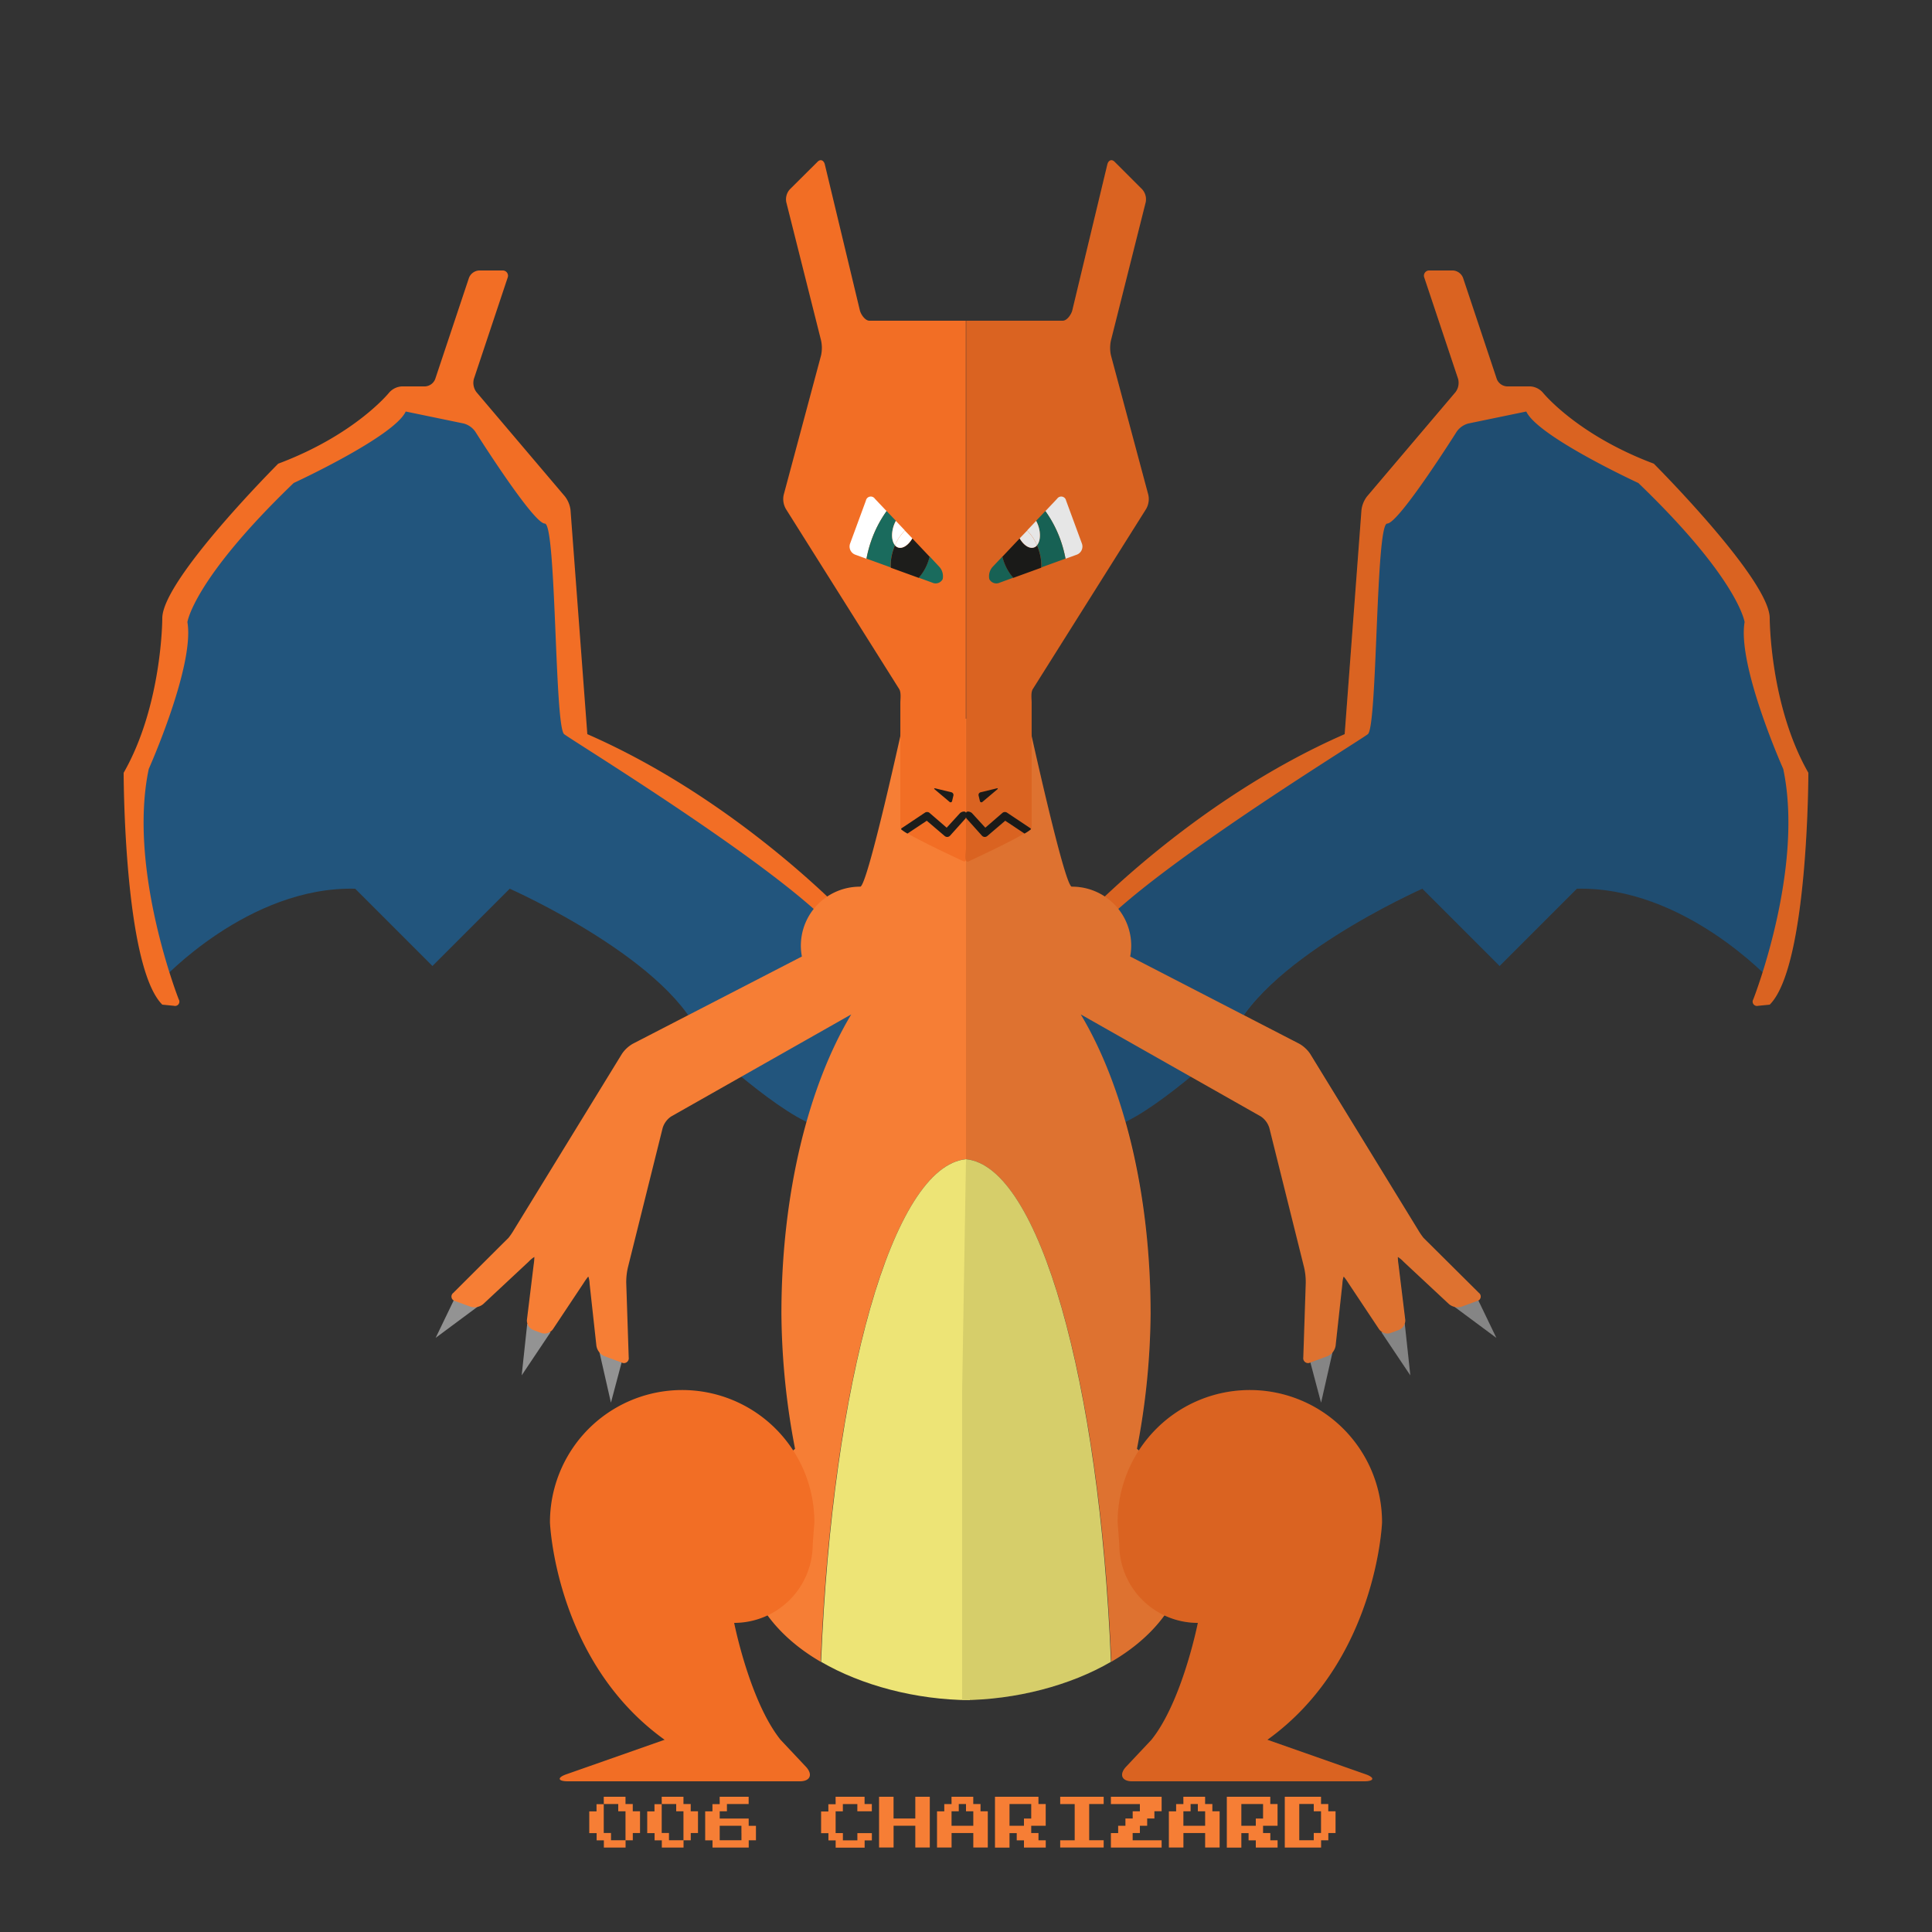 <?xml version="1.0" ?><svg id="pkft" viewBox="0 0 500 500" xmlns="http://www.w3.org/2000/svg"><rect x="0" y="0" width="500" height="500" fill="#333333" stroke="none"/><defs><style>.cls-1{fill:#22557d;}.cls-2{fill:#f26e25;}.cls-3{fill:#939393;}.cls-4{fill:#f67e35;}.cls-5{fill:#ede476;}.cls-6{fill:#fcee21;}.cls-7{fill:#1d1d1b;}.cls-8{fill:#fff;}.cls-9{fill:#1a6b5d;}.cls-10{opacity:0.1;}.cls-11{fill:#020200;}</style></defs><title/><path class="cls-1" d="M41.83,253.67S64.25,229.33,91.92,230l20,20,20-20s43,19,50,40c0,0,21,19.67,30.49,21.67l9.51-29,4.27-15-7.6-7.67L192,217.33,155.12,194l-6.78-4-3-59.5L116.84,103H103L87.67,114.67,65.33,130.5,46.67,156.67,42,180l-7,20v30Z"/><path class="cls-2" d="M221.37,241.9a3.74,3.74,0,0,0-.72-3.37S192,207.5,152,190l-4.35-58a7.21,7.21,0,0,0-1.44-3.52l-22.91-27a4,4,0,0,1-.66-3.42l8.74-26.21A1.36,1.36,0,0,0,130,70h-6a3,3,0,0,0-2.63,1.9L112.63,98.1A3,3,0,0,1,110,100h-6a4.72,4.72,0,0,0-3.25,1.56S92,112.5,72,120c0,0-30,30-30,40,0,0,0,22.5-10,40,0,0,0,50,10,60l3,0.3a1.12,1.12,0,0,0,1.26-1.66S33,225,38.5,199c0,0,11.93-26.72,10-38,0,0,1.5-11,27.5-36,0,0,26-12,29-18.5l15,3.1a5.38,5.38,0,0,1,3,2.1S138,135.5,141,135.5s2.5,52.5,5,54.5,77,47.5,73.5,57.5Z"/><polygon class="cls-3" points="161.56 350.02 158.11 363.01 155.12 349.87 161.56 350.02"/><polygon class="cls-3" points="118.58 334.13 112.75 346.23 123.57 338.2 118.58 334.13"/><polygon class="cls-3" points="142.49 344.77 135.01 355.94 136.45 342.54 142.49 344.77"/><path class="cls-4" d="M234,186s-9.46,43.47-11.37,43.47a15.28,15.28,0,0,0-15.37,15.27,14.85,14.85,0,0,0,.27,2.8l-43.75,22.58a8.44,8.44,0,0,0-2.82,2.61L133,318.3a18.17,18.17,0,0,1-1.41,2.07l-1.79,1.77L117.31,334.6a1.18,1.18,0,0,0,.46,2.1l3.95,1.46a3.55,3.55,0,0,0,3.34-.67l11.79-11a6.92,6.92,0,0,1,1.44-1.19c0,0.09,0,.15,0,0.11a15.21,15.21,0,0,1-.18,1.92l-1.74,14.23A2.66,2.66,0,0,0,138,344.2l2.11,0.78a2.66,2.66,0,0,0,3-1l7.94-11.94a15.26,15.26,0,0,1,1.12-1.58s0.05,0,.11-0.06a7,7,0,0,1,.31,1.84l1.76,16.06a3.55,3.55,0,0,0,2.09,2.68l4.46,1.65a1.25,1.25,0,0,0,1.81-1.31L162.07,332a17.16,17.16,0,0,1,.42-3.94l9-36.12a5.52,5.52,0,0,1,2.21-3l46.6-26.41c-11,18.34-18.07,46.21-18.07,77.43a190.54,190.54,0,0,0,3.53,35c-8.22,6.85-13.22,15.53-13.22,25,0,12,7.24,22.78,19.86,30.11C215.38,357.62,231,301.88,250,300V186H234Z"/><path class="cls-5" d="M251,440V360l-1-60c-19,1.85-34.56,57.58-37.51,130.08C223,436.19,237,439.91,251,440h0Z"/><path class="cls-2" d="M172,450.25C143.67,429.92,142.33,394,142.33,394a34.21,34.21,0,1,1,68.43-.09l-0.43,5.77A20.33,20.33,0,0,1,190,420s4,20.25,12,30.25l6.51,6.92c1.92,2,1.24,3.83-1.51,3.83H147c-2.75,0-2.87-1-.27-1.87Z"/><path class="cls-6" d="M251.5,440h0Z"/><path class="cls-2" d="M250,219.5v-8.39a1.46,1.46,0,0,1-.16.7l-4,4.45a1,1,0,0,1-1.4.09l-4.59-4-5,3.32c4.32,2.54,14.62,7.28,14.62,7.28C250.6,223,250,220.6,250,219.5Z"/><path class="cls-2" d="M239.42,210.32a1,1,0,0,1,1.21.08L245,214.2l3.31-3.72c0.37-.41,1.36-0.71,1.58-0.2a1.31,1.31,0,0,1,.07.4V83H225c-1.1,0-2.21-1.62-2.47-2.69l-9.06-37.74c-0.26-1.07-1.1-1.49-1.88-.71L204.41,49a3.85,3.85,0,0,0-.92,3.32l9,35.79a9.07,9.07,0,0,1,0,3.86l-9.68,36.13a5.16,5.16,0,0,0,.57,3.61l29.3,46.57c0.6,0.92.33,2.58,0.33,3.68v32.3a0.55,0.55,0,0,0,.21.3,0.66,0.66,0,0,1,.2-0.3Z"/><path class="cls-7" d="M250,210.68v0.43A3.66,3.66,0,0,0,250,210.68Z"/><path class="cls-7" d="M244.48,216.36a1,1,0,0,0,1.4-.09l4-4.45a1.46,1.46,0,0,0,.16-0.7v-0.43a1.31,1.31,0,0,0-.07-0.4c-0.23-.5-1.22-0.21-1.58.2L245,214.2l-4.41-3.81a1,1,0,0,0-1.21-.08l-6,4a0.66,0.66,0,0,0-.2.3,11,11,0,0,0,1.67,1.12l5-3.32Z"/><path class="cls-8" d="M229.46,132.29l-3.05-3.23a1.28,1.28,0,0,0-2.31.48L220,140.68a2.25,2.25,0,0,0,1.34,2.87l2.89,1.05a32.05,32.05,0,0,1,1.2-4.54A30.45,30.45,0,0,1,229.46,132.29Z"/><path class="cls-9" d="M231.25,142.07c0.11-.33.24-0.65,0.37-1-0.86-1-1-3-.31-5.11a8.42,8.42,0,0,1,.53-1.19l-2.39-2.52a30.45,30.45,0,0,0-4,7.78,32.05,32.05,0,0,0-1.2,4.54l6.25,2.27A12.72,12.72,0,0,1,231.25,142.07Z"/><path class="cls-9" d="M237.76,149.51l3.49,1.27a2.05,2.05,0,0,0,2.71-.89,3.62,3.62,0,0,0-.94-3.28L240.59,144c-0.1.38-.2,0.76-0.34,1.14A12.64,12.64,0,0,1,237.76,149.51Z"/><path class="cls-7" d="M232.4,141.68a1.83,1.83,0,0,1-.78-0.57c-0.13.31-.26,0.63-0.37,1a12.72,12.72,0,0,0-.73,4.81l7.24,2.63a12.64,12.64,0,0,0,2.49-4.33c0.13-.38.24-0.76,0.34-1.14l-4.47-4.73C235.1,141.08,233.61,142.1,232.4,141.68Z"/><path class="cls-8" d="M231.63,141.11a11.71,11.71,0,0,1,2.56-3.83l-2.34-2.47a8.42,8.42,0,0,0-.53,1.19C230.59,138.08,230.77,140.1,231.63,141.11Z"/><path class="cls-8" d="M232.4,141.68c1.21,0.42,2.7-.6,3.71-2.36l-1.93-2a11.71,11.71,0,0,0-2.56,3.83A1.83,1.83,0,0,0,232.4,141.68Z"/><path class="cls-7" d="M241.95,204.33c-0.3-.25-0.23-0.38.15-0.29l4.12,1a0.71,0.71,0,0,1,.52.85l-0.33,1.37a0.4,0.4,0,0,1-.71.23Z"/><path class="cls-1" d="M458.17,253.67S435.75,229.33,408.08,230l-20,20-20-20s-43,19-50,40c0,0-21,19.67-30.49,21.67l-9.51-29-4.27-15,7.6-7.67L308,217.33,344.88,194l6.78-4,3-59.5L383.16,103H397l15.33,11.67,22.33,15.83,18.67,26.17L458,180l7,20v30Z"/><path class="cls-2" d="M278.63,241.9a3.74,3.74,0,0,1,.72-3.37S308,207.5,348,190l4.35-58a7.21,7.21,0,0,1,1.44-3.52l22.91-27a4,4,0,0,0,.66-3.42L368.63,71.9A1.36,1.36,0,0,1,370,70h6a3,3,0,0,1,2.63,1.9l8.74,26.21A3,3,0,0,0,390,100h6a4.72,4.72,0,0,1,3.25,1.56S408,112.5,428,120c0,0,30,30,30,40,0,0,0,22.5,10,40,0,0,0,50-10,60l-3,.3a1.12,1.12,0,0,1-1.26-1.66S467,225,461.5,199c0,0-11.93-26.72-10-38,0,0-1.5-11-27.5-36,0,0-26-12-29-18.5l-15,3.1a5.38,5.38,0,0,0-3,2.1S362,135.5,359,135.5s-2.5,52.5-5,54.5-77,47.5-73.5,57.5Z"/><polygon class="cls-3" points="338.44 350.02 341.89 363.01 344.88 349.87 338.44 350.02"/><polygon class="cls-3" points="381.42 334.13 387.25 346.23 376.43 338.2 381.42 334.13"/><polygon class="cls-3" points="357.51 344.77 364.99 355.94 363.55 342.54 357.51 344.77"/><path class="cls-4" d="M266,186s9.46,43.47,11.38,43.47a15.28,15.28,0,0,1,15.38,15.27,14.85,14.85,0,0,1-.27,2.8l43.75,22.58a8.44,8.44,0,0,1,2.82,2.61L367,318.3a18.17,18.17,0,0,0,1.41,2.07l1.79,1.77,12.53,12.45a1.18,1.18,0,0,1-.46,2.1l-3.95,1.46a3.55,3.55,0,0,1-3.34-.67l-11.79-11a6.92,6.92,0,0,0-1.44-1.19c0,0.09,0,.15,0,0.11a15.21,15.21,0,0,0,.18,1.92l1.74,14.23A2.66,2.66,0,0,1,362,344.2l-2.11.78a2.66,2.66,0,0,1-3-1l-7.94-11.94a15.26,15.26,0,0,0-1.12-1.58s-0.05,0-.11-0.06a7,7,0,0,0-.31,1.84l-1.76,16.06a3.55,3.55,0,0,1-2.09,2.68l-4.46,1.65a1.25,1.25,0,0,1-1.81-1.31L337.93,332a17.16,17.16,0,0,0-.42-3.94l-9-36.12a5.52,5.52,0,0,0-2.21-3l-46.6-26.41c11,18.34,18.07,46.21,18.07,77.43a190.54,190.54,0,0,1-3.53,35c8.22,6.85,13.22,15.53,13.22,25,0,12-7.24,22.78-19.86,30.11C284.62,357.62,269,301.88,250,300V186h16Z"/><path class="cls-5" d="M249,440V360l1-60c19,1.85,34.56,57.58,37.51,130.08C277,436.19,263,439.91,249,440h0Z"/><path class="cls-2" d="M328,450.25C356.33,429.92,357.67,394,357.67,394a34.21,34.21,0,1,0-68.43-.09l0.43,5.77A20.33,20.33,0,0,0,310,420s-4,20.25-12,30.25l-6.51,6.92c-1.92,2-1.24,3.83,1.51,3.83h60c2.75,0,2.87-1,.27-1.87Z"/><path class="cls-6" d="M248.5,440h0Z"/><path class="cls-2" d="M250,219.5v-8.39a1.27,1.27,0,0,0,.16.7l4,4.45a1,1,0,0,0,1.4.09l4.59-4,5,3.32C260.8,218.26,250.5,223,250.5,223,249.4,223,250,220.6,250,219.5Z"/><path class="cls-2" d="M260.58,210.32a1,1,0,0,0-1.21.08L255,214.2l-3.31-3.72c-0.37-.41-1.36-0.71-1.58-0.2a1.06,1.06,0,0,0-.07.4V83h25c1.1,0,2.21-1.62,2.47-2.69l9.06-37.74c0.26-1.07,1.1-1.49,1.88-.71L295.59,49a3.85,3.85,0,0,1,.92,3.32l-9,35.79a9.07,9.07,0,0,0,0,3.86l9.68,36.13a5.16,5.16,0,0,1-.57,3.61l-29.3,46.57c-0.6.92-.33,2.58-0.33,3.68v32.3a0.55,0.55,0,0,1-.21.3,0.66,0.66,0,0,0-.2-0.3Z"/><path class="cls-7" d="M255.52,216.36a1,1,0,0,1-1.4-.09l-4-4.45a1.27,1.27,0,0,1-.16-0.7v-0.43a1.06,1.06,0,0,1,.07-0.4c0.23-.5,1.22-0.21,1.58.2L255,214.2l4.41-3.81a1,1,0,0,1,1.21-.08l6,4a0.66,0.66,0,0,1,.2.3,11,11,0,0,1-1.67,1.12l-5-3.32Z"/><path class="cls-8" d="M270.54,132.29l3.05-3.23a1.28,1.28,0,0,1,2.31.48L280,140.68a2.25,2.25,0,0,1-1.34,2.87l-2.89,1.05a32.05,32.05,0,0,0-1.2-4.54A30.45,30.45,0,0,0,270.54,132.29Z"/><path class="cls-9" d="M268.75,142.07c-0.11-.33-0.24-0.65-0.37-1,0.86-1,1-3,.31-5.11a8.42,8.42,0,0,0-.53-1.19l2.39-2.52a30.45,30.45,0,0,1,4,7.78,32.05,32.05,0,0,1,1.2,4.54l-6.25,2.27A12.72,12.72,0,0,0,268.75,142.07Z"/><path class="cls-9" d="M262.24,149.51l-3.49,1.27a2.05,2.05,0,0,1-2.71-.89,3.62,3.62,0,0,1,.94-3.28l2.43-2.57c0.1,0.38.2,0.76,0.34,1.14A12.64,12.64,0,0,0,262.24,149.51Z"/><path class="cls-7" d="M267.6,141.68a1.83,1.83,0,0,0,.78-0.57c0.13,0.31.26,0.63,0.37,1a12.72,12.72,0,0,1,.73,4.81l-7.24,2.63a12.64,12.64,0,0,1-2.49-4.33c-0.13-.38-0.24-0.76-0.34-1.14l4.47-4.73C264.9,141.08,266.39,142.1,267.6,141.68Z"/><path class="cls-8" d="M268.37,141.11a11.71,11.71,0,0,0-2.56-3.83l2.34-2.47a8.42,8.42,0,0,1,.53,1.19C269.41,138.08,269.23,140.1,268.37,141.11Z"/><path class="cls-8" d="M267.6,141.68c-1.21.42-2.7-.6-3.71-2.36l1.93-2a11.71,11.71,0,0,1,2.56,3.83A1.83,1.83,0,0,1,267.6,141.68Z"/><path class="cls-7" d="M258.05,204.33c0.3-.25.23-0.38-0.15-0.29l-4.12,1a0.71,0.71,0,0,0-.52.85l0.33,1.37a0.4,0.4,0,0,0,.71.23Z"/><g class="cls-10"><path class="cls-11" d="M458,160c0-10-30-40-30-40-20-7.5-28.75-18.44-28.75-18.44A4.73,4.73,0,0,0,396,100h-6a3,3,0,0,1-2.63-1.9L378.63,71.9A3,3,0,0,0,376,70h-6a1.36,1.36,0,0,0-1.37,1.9l8.74,26.21a4,4,0,0,1-.66,3.42l-22.91,27a7.21,7.21,0,0,0-1.44,3.52L348,190c-28.63,12.52-51.43,32-62.09,42a15.42,15.42,0,0,0-8.54-2.56c-1.53,0-7.89-27.81-10.37-38.94V182c0-1.1-.26-2.75.33-3.68l29.3-46.57a5.16,5.16,0,0,0,.57-3.61L287.52,92a9.07,9.07,0,0,1,0-3.86l9-35.79a3.85,3.85,0,0,0-.92-3.32l-7.19-7.19c-0.77-.78-1.62-0.36-1.88.71l-9.06,37.74C277.21,81.38,276.1,83,275,83H250V219.5c0,0.85-.35,2.48,0,3.17V300c19,1.85,34.62,57.58,37.57,130.08a44.36,44.36,0,0,0,13.78-12.05A20.23,20.23,0,0,0,310,420s-4,20.25-12,30.25l-6.51,6.92c-1.92,2-1.24,3.83,1.51,3.83h60c2.75,0,2.87-1,.27-1.87L328,450.25C356.33,429.92,357.67,394,357.67,394a34.22,34.22,0,0,0-63-18.58l-0.46-.4a190.54,190.54,0,0,0,3.53-35,184.49,184.49,0,0,0-6.51-49.69c5-2.41,11.52-7.27,16.84-11.65L326.28,289a5.52,5.52,0,0,1,2.21,3l9,36.12a17.16,17.16,0,0,1,.42,3.94l-0.66,19.35a1.25,1.25,0,0,0,1.81,1.31l0.05,0L341.89,363l3-13a3.34,3.34,0,0,0,.79-1.7l1.76-16.06a7,7,0,0,1,.31-1.84c0.05,0.08.1,0.11,0.11,0.06a15.26,15.26,0,0,1,1.12,1.58L356.87,344a2.38,2.38,0,0,0,.79.72l-0.15.05L365,355.94l-1.43-13.4-0.09,0a2.38,2.38,0,0,0,.13-1.06l-1.74-14.23a15.21,15.21,0,0,1-.18-1.92s0.06,0,0-.11a6.92,6.92,0,0,1,1.44,1.19l11.79,11a3.27,3.27,0,0,0,1.52.75l10.78,8-4.68-9.7a1.15,1.15,0,0,0,.11-1.94l-12.53-12.45-1.79-1.77A18.17,18.17,0,0,1,367,318.3L339,272.72a8.44,8.44,0,0,0-2.82-2.61l-14.37-7.41C334.55,244.79,368,230,368,230l20,20,20-20c22.77-.55,42,15.83,48.06,21.65-1.37,4.36-2.41,7-2.41,7A1.12,1.12,0,0,0,455,260.3l3-.3c10-10,10-60,10-60C458,182.5,458,160,458,160Z"/><path class="cls-11" d="M249,440h0c14-.08,28-3.8,38.51-9.88C284.56,357.62,269,301.88,250,300l-1,60v80Z"/><path class="cls-11" d="M248.5,440h0Z"/></g><path class="cls-4" d="M156.25,465.94V465h5.63v1.88h1.88v1.88h1.88v5.63h-1.87v1.88h-1.87v1.88h-5.62v-1.87h-1.87v-1.87H152.5v-5.62h1.88v-1.87h1.88v-0.94Zm3.75,1.88v-0.94h-3.75v7.5h1.88v1.88h3.75v-7.5H160v-0.94Z"/><path class="cls-4" d="M171.25,465.94V465h5.63v1.88h1.88v1.88h1.88v5.63h-1.87v1.88h-1.87v1.88h-5.62v-1.87h-1.87v-1.87H167.5v-5.62h1.88v-1.87h1.88v-0.94Zm3.75,1.88v-0.94h-3.75v7.5h1.88v1.88h3.75v-7.5H175v-0.94Z"/><path class="cls-4" d="M186.25,465.94V465h7.5v1.88h-5.62v1.88h-1.87v1.88h7.5v1.88h1.88v3.75h-1.87v1.88h-9.37v-1.87H182.5v-7.5h1.88v-1.87h1.88v-0.94Zm5.63,8.44V472.5h-5.62v3.75h5.63v-1.87Z"/><path class="cls-4" d="M216.25,465.94V465h7.5v1.88h1.88v1.88h-3.75v-1.87h-3.75v1.88h-1.87v5.63h1.88v1.88h3.75v-1.87h3.75v1.88h-1.87v1.88h-7.5v-1.87h-1.87v-1.87H212.5v-5.62h1.88v-1.87h1.88v-0.94Z"/><path class="cls-4" d="M227.5,471.56V465h3.75v5.63h5.63V465h3.75v13.13h-3.75V472.5h-5.62v5.63H227.5v-6.56Z"/><path class="cls-4" d="M246.25,465.94V465h5.63v1.88h1.88v1.88h1.88v9.38h-3.75v-3.75h-5.62v3.75H242.5v-9.37h1.88v-1.87h1.88v-0.94Zm3.75,1.88v-0.94h-1.87v1.88h-1.87v3.75h5.63v-3.75H250v-0.94Z"/><path class="cls-4" d="M257.5,471.56V465h11.25v1.88h1.88v5.63h-3.75v1.88h1.88v1.88h1.88v1.88H265v-1.87h-1.87v-1.87h-1.87v3.75H257.5v-6.56Zm9.38-2.81v-1.87h-5.62v5.63H265v-1.87h1.88v-1.87Z"/><path class="cls-4" d="M274.38,465.94V465h11.25v1.88h-3.75v9.38h3.75v1.88H274.38v-1.87h3.75v-9.37h-3.75v-0.94Z"/><path class="cls-4" d="M287.5,465.94V465h13.13v3.75h-1.87v1.88h-1.87v1.88H295v1.88h-1.87v1.88h7.5v1.88H287.5v-3.75h1.88V472.5h1.88v-1.87h1.88v-1.87H295v-1.87h-7.5v-0.94Z"/><path class="cls-4" d="M306.25,465.94V465h5.63v1.88h1.88v1.88h1.88v9.38h-3.75v-3.75h-5.62v3.75H302.5v-9.37h1.88v-1.87h1.88v-0.94Zm3.75,1.88v-0.94h-1.87v1.88h-1.87v3.75h5.63v-3.75H310v-0.94Z"/><path class="cls-4" d="M317.5,471.56V465h11.25v1.88h1.88v5.63h-3.75v1.88h1.88v1.88h1.88v1.88H325v-1.87h-1.87v-1.87h-1.87v3.75H317.5v-6.56Zm9.38-2.81v-1.87h-5.62v5.63H325v-1.87h1.88v-1.87Z"/><path class="cls-4" d="M332.5,471.56V465h9.38v1.88h1.88v1.88h1.88v5.63h-1.87v1.88h-1.87v1.88H332.5v-6.56Zm7.5-3.75v-0.94h-3.75v9.38H340v-1.87h1.88v-5.62H340v-0.94Z"/></svg>